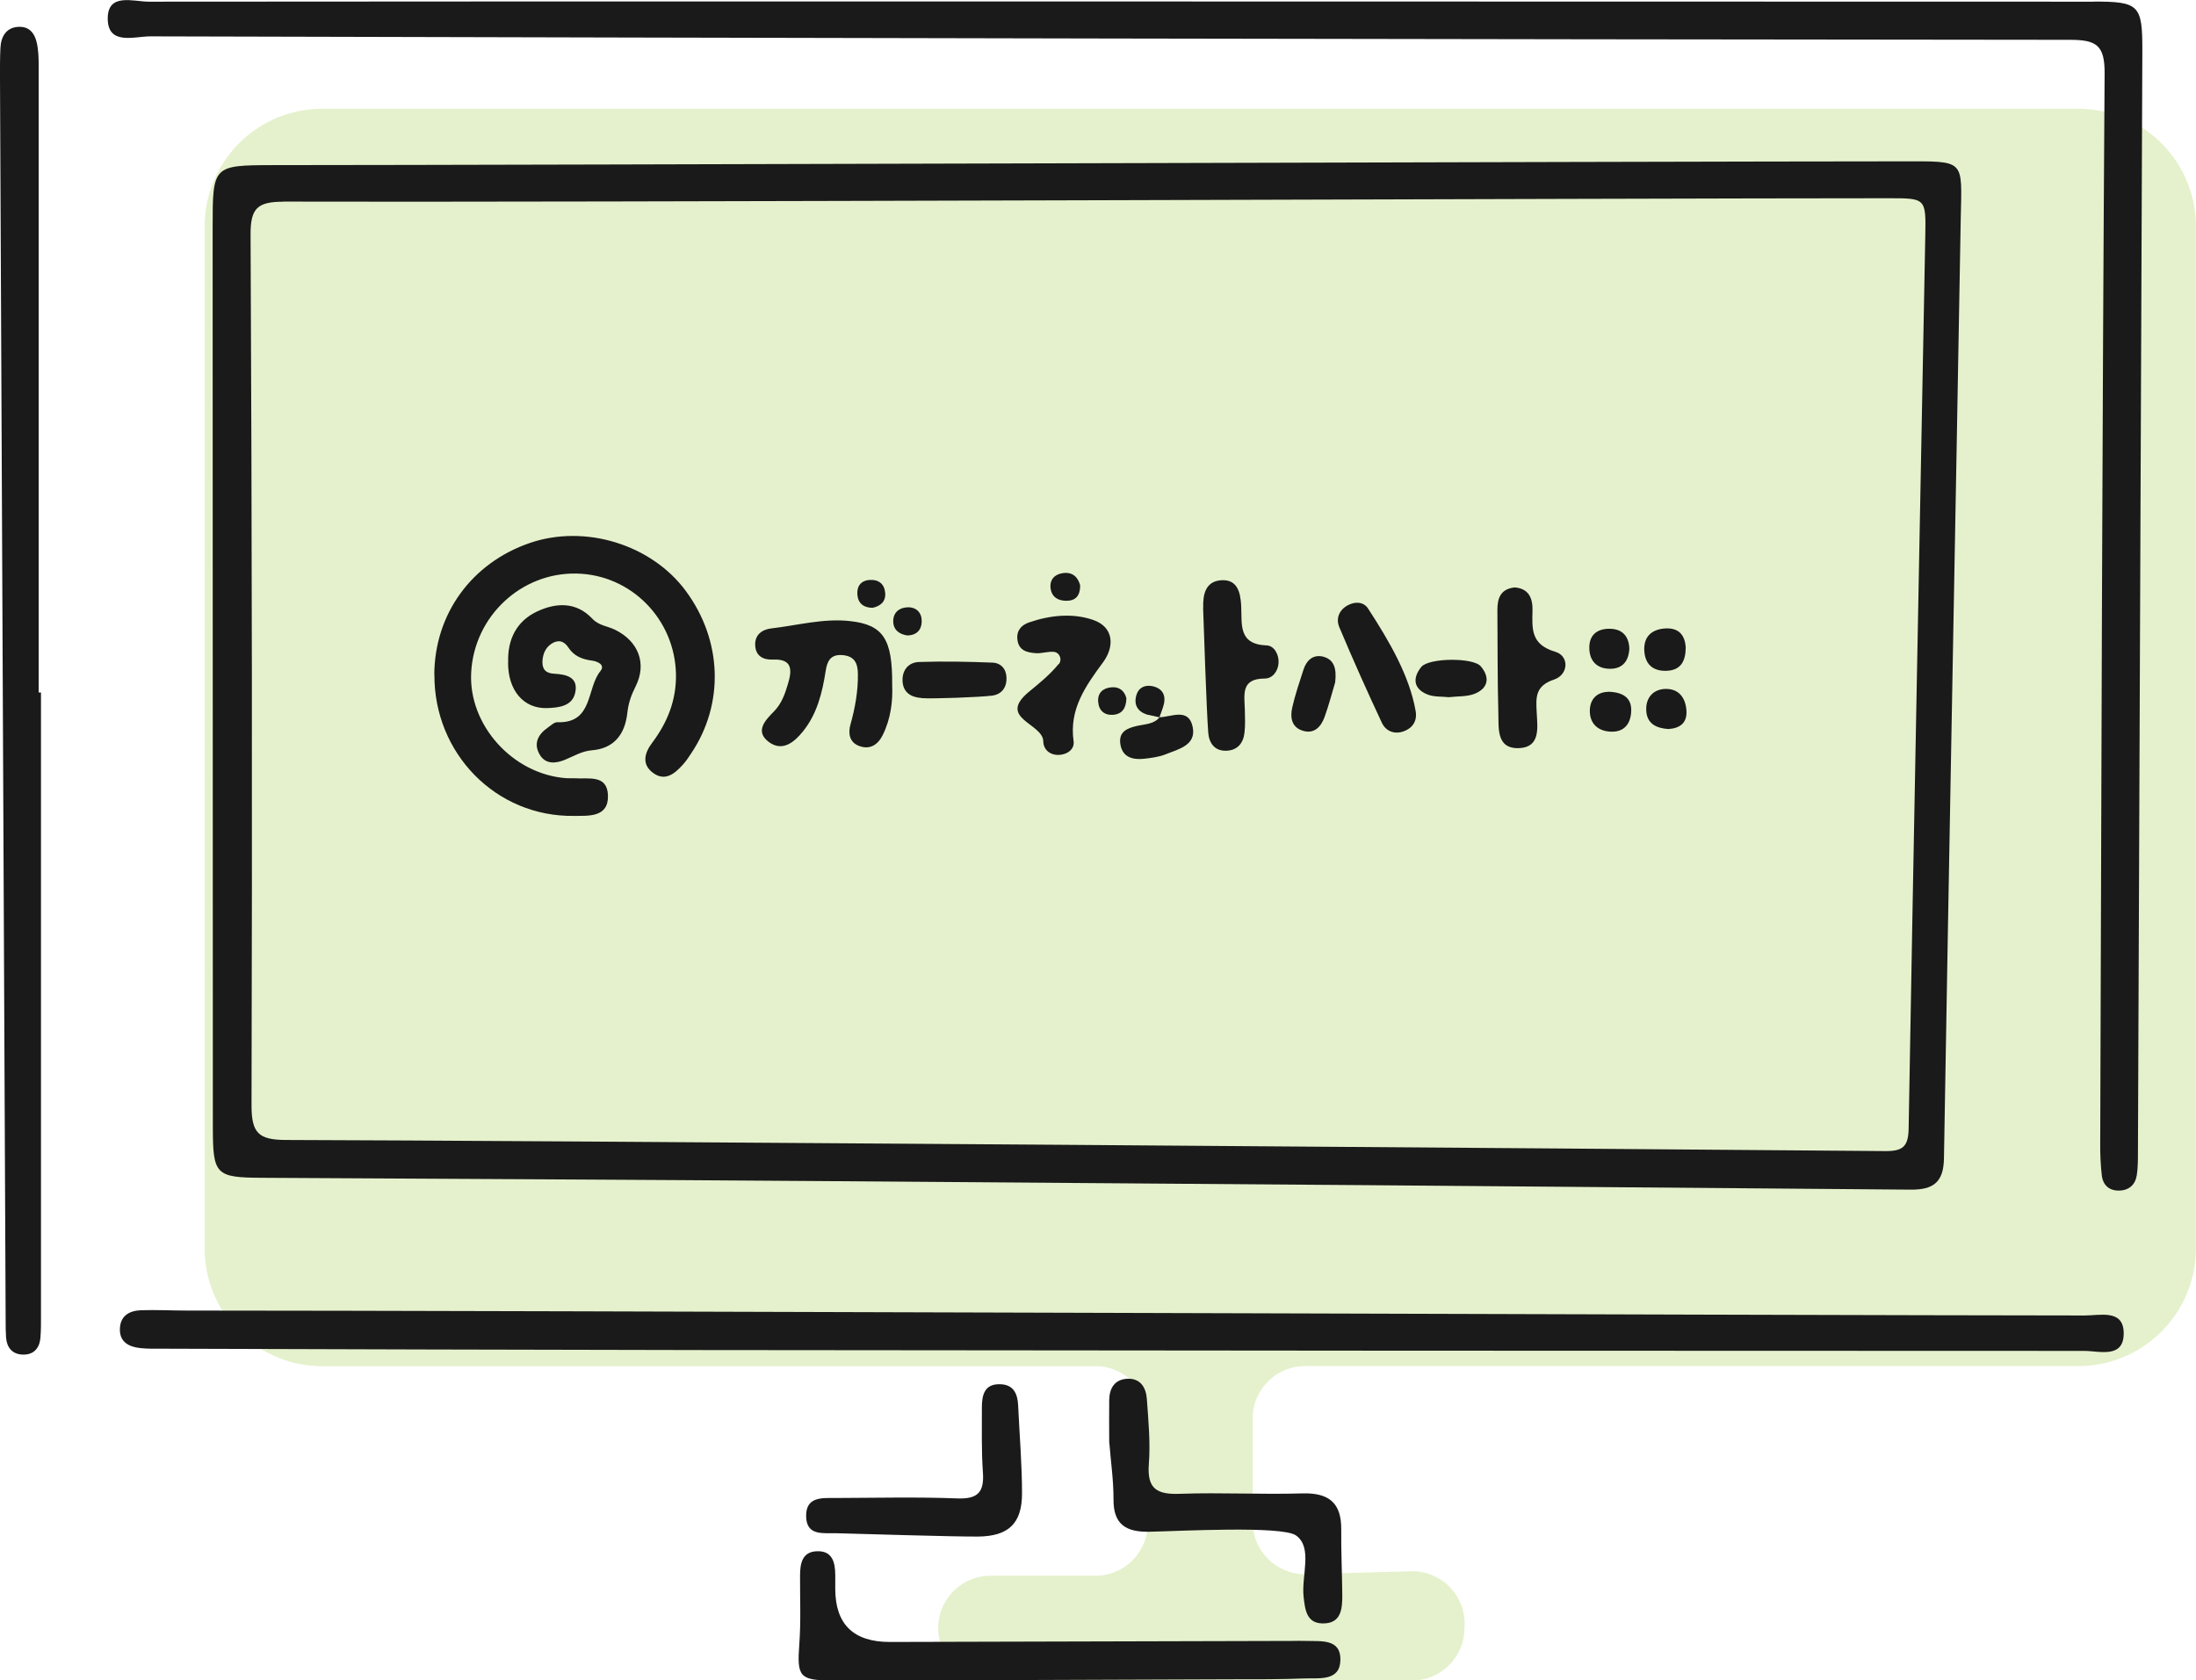 <svg id="_レイヤー_2" xmlns="http://www.w3.org/2000/svg" viewBox="0 0 209.54 160.38"><defs><style>.cls-1{fill:#1a1a1a}</style></defs><g id="PC"><path d="M30.76 10.38H198.3c6.2 0 11.23 5.03 11.23 11.23v97.54c0 6.2-5.03 11.23-11.23 11.23h-73.77c-2.76 0-5 2.24-5 5v9.86c0 2.82 2.33 5.08 5.14 5l9.94-.28c2.9-.08 5.26 2.31 5.14 5.21l-.02.43a5 5 0 0 1-5 4.79H94.52c-2.76 0-5-2.24-5-5s2.24-5 5-5h10c2.76 0 5-2.24 5-5v-10c0-2.76-2.24-5-5-5H30.76c-6.2 0-11.23-5.03-11.23-11.23V21.61c0-6.2 5.03-11.23 11.23-11.23z" fill="#8dc21f" opacity=".23"/><path class="cls-1" d="M181.44 15.4c6.18 0 5.76-.27 5.65 5.54-.52 29.88-1.1 59.75-1.6 89.63-.04 2.27-1.02 2.99-3.18 2.97-34.8-.3-69.6-.57-104.39-.82-17.63-.13-35.25-.21-52.88-.31-4.47-.02-4.73-.28-4.73-4.84 0-28.61-.01-57.23-.02-85.84 0-5.93 0-5.96 5.77-5.97 25.9-.01 129.48-.35 155.38-.36zM27.05 19.25c-2.5 0-3.15.64-3.14 3.13.13 27.71.17 55.41.09 83.12 0 2.65.68 3.29 3.29 3.3 22.08.05 123.83.82 152.63 1.06 1.62.01 2.17-.42 2.2-2.13.49-28.42 1.06-56.85 1.59-85.27.07-3.55.02-3.54-3.49-3.54-25.44 0-127.57.41-153.19.32z"/><path class="cls-1" d="M199.78.15c4.32 0 4.65.32 4.64 4.66L204 109.99c0 .72 0 1.46-.11 2.17-.14.91-.74 1.45-1.68 1.47-.96.02-1.55-.52-1.66-1.46-.11-.99-.16-1.99-.15-2.98.11-34.06.19-68.12.42-102.18.02-2.74-.82-3.21-3.34-3.21-61.05-.05-122.09-.17-183.14-.33-1.53 0-4.08.9-4.06-1.74C10.3-.71 12.74.16 14.2.16c30.98-.05 154.71 0 185.59 0zm-.82 125.4c1.43 0 3.63-.6 3.68 1.62.06 2.54-2.32 1.76-3.76 1.76-44.04 0-88.08-.03-132.12-.08-17.07-.02-34.14-.08-51.21-.13-.73 0-1.46.02-2.18-.06-1.08-.12-1.97-.58-1.93-1.84.04-1.25.91-1.73 2.01-1.77 1.45-.05 2.9.03 4.36.03 29.78 0 150.56.45 181.16.47zM3.91 66.1v59.36c0 .73.01 1.45-.05 2.18-.08 1.06-.66 1.7-1.76 1.64-.95-.06-1.44-.68-1.52-1.61-.04-.54-.04-1.09-.04-1.63L0 7.59c0-1-.01-2 .04-3C.09 3.47.61 2.6 1.8 2.56c1.26-.04 1.66.97 1.8 2.01.11.8.09 1.63.09 2.44v59.08h.22zm75.45 94.28c-3.09 0-3.32-.38-3.09-3.47.16-2.16.06-4.35.07-6.52 0-1.17.2-2.31 1.64-2.34 1.45-.04 1.71 1.07 1.72 2.26v1.36q.02 5.04 5.2 5.04c12.78-.03 25.57-.07 38.35-.1.45 0 .91-.02 1.36 0 1.43.05 3.33-.24 3.29 1.82-.04 2.04-1.99 1.71-3.38 1.76-2.36.09-4.71.08-7.07.08-5.26.01-30.65.13-38.08.11zm26.48-22.69c0-1.36-.02-2.72 0-4.07.02-1.12.51-1.97 1.73-2.03 1.27-.06 1.78.86 1.86 1.92.15 2.08.35 4.17.19 6.24-.18 2.37.8 2.9 2.97 2.82 3.89-.14 7.79.08 11.68-.04 2.52-.07 3.73.89 3.71 3.44-.02 2.08.08 4.16.1 6.25.01 1.33-.1 2.74-1.86 2.72-1.54-.01-1.69-1.28-1.83-2.53-.23-2.02.9-4.72-.73-5.87-1.36-.95-11.27-.4-13.99-.35-2.17.04-3.44-.65-3.42-3.09.01-1.8-.26-3.61-.4-5.42zm-26.09 8.64c-1.21-.03-2.81.28-2.83-1.63-.02-1.86 1.5-1.73 2.76-1.73 3.89-.01 7.79-.11 11.68.04 1.94.07 2.56-.59 2.43-2.47-.15-2.07-.09-4.16-.1-6.24 0-1.19.27-2.24 1.76-2.19 1.26.04 1.65.91 1.7 2.03.13 2.8.37 5.6.37 8.4 0 2.89-1.32 4.08-4.19 4.11-2.26.02-11.32-.26-13.58-.32zM41.44 64.36c.04-5.79 3.58-10.64 9.12-12.54 5.27-1.8 11.59.14 14.87 4.57 3.5 4.72 3.7 10.8.51 15.53-.25.38-.5.76-.81 1.09-.77.85-1.68 1.59-2.81.76-1.13-.83-.81-1.93-.09-2.88 1.46-1.95 2.31-4.06 2.27-6.54-.1-5.25-4.28-9.51-9.5-9.61-5.29-.1-9.75 4.09-10.04 9.43-.28 5.02 3.97 9.74 9.08 10.1.27.02.55 0 .82.01 1.29.09 3.08-.38 3.15 1.62.08 2.15-1.89 1.95-3.22 1.97-7.45.12-13.4-5.96-13.34-13.52z"/><path class="cls-1" d="M48.49 63.23c-.08-2.2.8-3.96 2.78-4.88 1.8-.84 3.72-.93 5.25.7.62.66 1.44.7 2.16 1.05 2.23 1.09 3.07 3.22 1.97 5.41-.42.83-.69 1.6-.79 2.53-.22 2-1.23 3.4-3.4 3.57-.94.08-1.7.55-2.54.9-.87.36-1.86.47-2.42-.49-.61-1.03-.18-1.91.75-2.56.3-.21.63-.54.93-.53 3.44.12 2.77-3.24 4.11-4.88.49-.6-.28-.93-.79-1-.95-.12-1.74-.43-2.28-1.27-.42-.64-1-.75-1.63-.32-.56.39-.79.97-.83 1.64-.04.78.33 1.16 1.11 1.2 1.17.06 2.36.33 2.01 1.84-.29 1.27-1.58 1.4-2.66 1.44-2.27.08-3.75-1.7-3.74-4.35zm36.64 2.13c.07 1.52-.12 3.23-.91 4.81-.45.9-1.2 1.41-2.23 1.03-.96-.35-1.07-1.24-.84-2.05.44-1.58.73-3.17.71-4.82-.01-1.05-.33-1.73-1.52-1.81-1.12-.07-1.41.62-1.55 1.48-.32 2.08-.81 4.11-2.16 5.79-.83 1.04-1.96 1.98-3.25 1.04-1.38-1.02-.38-2.07.47-2.93.73-.74 1.06-1.69 1.34-2.64.37-1.25.48-2.39-1.43-2.31-.89.04-1.64-.3-1.7-1.34-.06-1.02.66-1.53 1.51-1.63 2.51-.29 5.01-.99 7.56-.7 3.16.35 4.04 1.73 4 6.1zm15.89-1.96c.37-.45.09-1.15-.49-1.19s-1.15.17-1.69.13c-.88-.06-1.64-.27-1.76-1.3-.1-.84.36-1.38 1.12-1.64 2.02-.69 4.16-.91 6.12-.23 2.01.7 2.01 2.58.94 4.03-1.68 2.28-3.25 4.48-2.82 7.53.1.68-.43 1.17-1.14 1.29-.99.17-1.74-.41-1.75-1.26-.02-1.74-4.48-2.19-1.34-4.76.99-.81 1.98-1.62 2.8-2.62zm13.79-5.37c-.04-1.24.18-2.53 1.69-2.65 1.58-.12 1.86 1.17 1.93 2.4.1 1.74-.34 3.72 2.44 3.82.69.02 1.17.84 1.13 1.65-.04.82-.59 1.51-1.31 1.51-2.33 0-1.94 1.56-1.91 2.98.02.72.05 1.45-.03 2.17-.11 1.01-.66 1.7-1.73 1.74-1.13.04-1.65-.74-1.73-1.71-.17-2.25-.43-10.2-.49-11.91zm29.66-1.97c1.39.08 1.79 1.01 1.76 2.22-.04 1.73-.17 3.23 2.16 3.92 1.38.4 1.28 2.2-.11 2.66-1.83.61-1.72 1.74-1.65 3.13.07 1.43.38 3.3-1.64 3.41-2.26.11-1.97-1.95-2.02-3.41-.09-3.25-.06-6.51-.09-9.77 0-1.1.28-1.98 1.59-2.15zm-9.39 11.8c.18 1.03-.38 1.67-1.15 1.94-.9.32-1.7-.03-2.07-.81-1.41-3.01-2.77-6.05-4.06-9.12-.34-.8-.06-1.62.78-2.09.72-.4 1.54-.35 1.96.3 2.02 3.11 3.95 6.4 4.54 9.79zm-47.14-1.24c-.97-.07-1.76-.49-1.82-1.61-.05-1.08.59-1.8 1.58-1.83 2.33-.08 4.67-.03 7 .06.79.03 1.31.58 1.34 1.43.03.94-.46 1.6-1.37 1.72-1.15.15-5.65.32-6.73.24zm39.46-1.5c-.27.89-.58 2.12-1.01 3.31-.33.9-.95 1.64-2.05 1.32-1.1-.32-1.25-1.27-1.04-2.21.28-1.23.69-2.44 1.08-3.64.28-.86.89-1.45 1.83-1.24 1.06.25 1.35 1.1 1.19 2.46zm10.84 1.42c-.64-.08-1.42 0-2.06-.27-1.33-.55-1.4-1.58-.56-2.62.71-.87 4.96-.92 5.68-.05.88 1.04.72 2.08-.58 2.61-.72.29-1.6.23-2.49.33zm-27.62 1.92c1.17-.04 2.79-.93 3.18.9.38 1.76-1.33 2.13-2.55 2.62-.66.27-1.4.36-2.12.44-1.09.11-2.05-.17-2.23-1.42-.17-1.17.65-1.51 1.64-1.73.76-.17 1.64-.15 2.17-.9l-.09.09zm50.23-6.66c-.01 1.25-.43 2.16-1.8 2.22-1.29.06-2.06-.59-2.15-1.87-.09-1.26.57-2.03 1.86-2.16 1.33-.13 2.01.52 2.09 1.8zm-7.38 4.22c1.37.04 2.19.56 2.18 1.76s-.6 2.12-1.97 2.05c-1.26-.06-2.02-.82-1.98-2.08.05-1.17.83-1.71 1.76-1.72zm2-4.11c-.06 1.16-.63 1.92-1.83 1.92-1.29 0-2.01-.78-1.99-2.07.02-1.24.84-1.77 1.97-1.75 1.17.02 1.81.7 1.85 1.9zm3.73 7.67c-1.13-.08-2.1-.48-2.12-1.87-.02-1.18.72-1.93 1.83-1.96 1.28-.03 1.94.85 2.01 2.1.06 1.11-.57 1.65-1.71 1.73zm-72.6-8.93c-.8-.11-1.37-.54-1.37-1.36 0-.83.57-1.31 1.38-1.33.85-.02 1.35.53 1.34 1.34-.01.8-.47 1.32-1.35 1.35z"/><path class="cls-1" d="M109.41 68.19c-.88-.3-1.25-.96-.97-1.87.21-.71.82-.96 1.47-.84.92.17 1.37.78 1.14 1.74-.1.42-.28.83-.42 1.24m-7.56-12.59c0 1-.44 1.46-1.29 1.47-.8.01-1.41-.34-1.53-1.16-.12-.84.37-1.37 1.16-1.48.95-.14 1.47.41 1.66 1.18zm4.41 10.77c-.02.97-.42 1.51-1.25 1.58-.82.07-1.37-.38-1.44-1.21-.08-.85.42-1.33 1.23-1.41.84-.08 1.3.39 1.46 1.05zm-24.2-8.63c-.85 0-1.39-.4-1.47-1.23-.07-.82.33-1.38 1.19-1.43.82-.05 1.38.37 1.46 1.2.09.84-.42 1.29-1.19 1.46z"/></g></svg>
